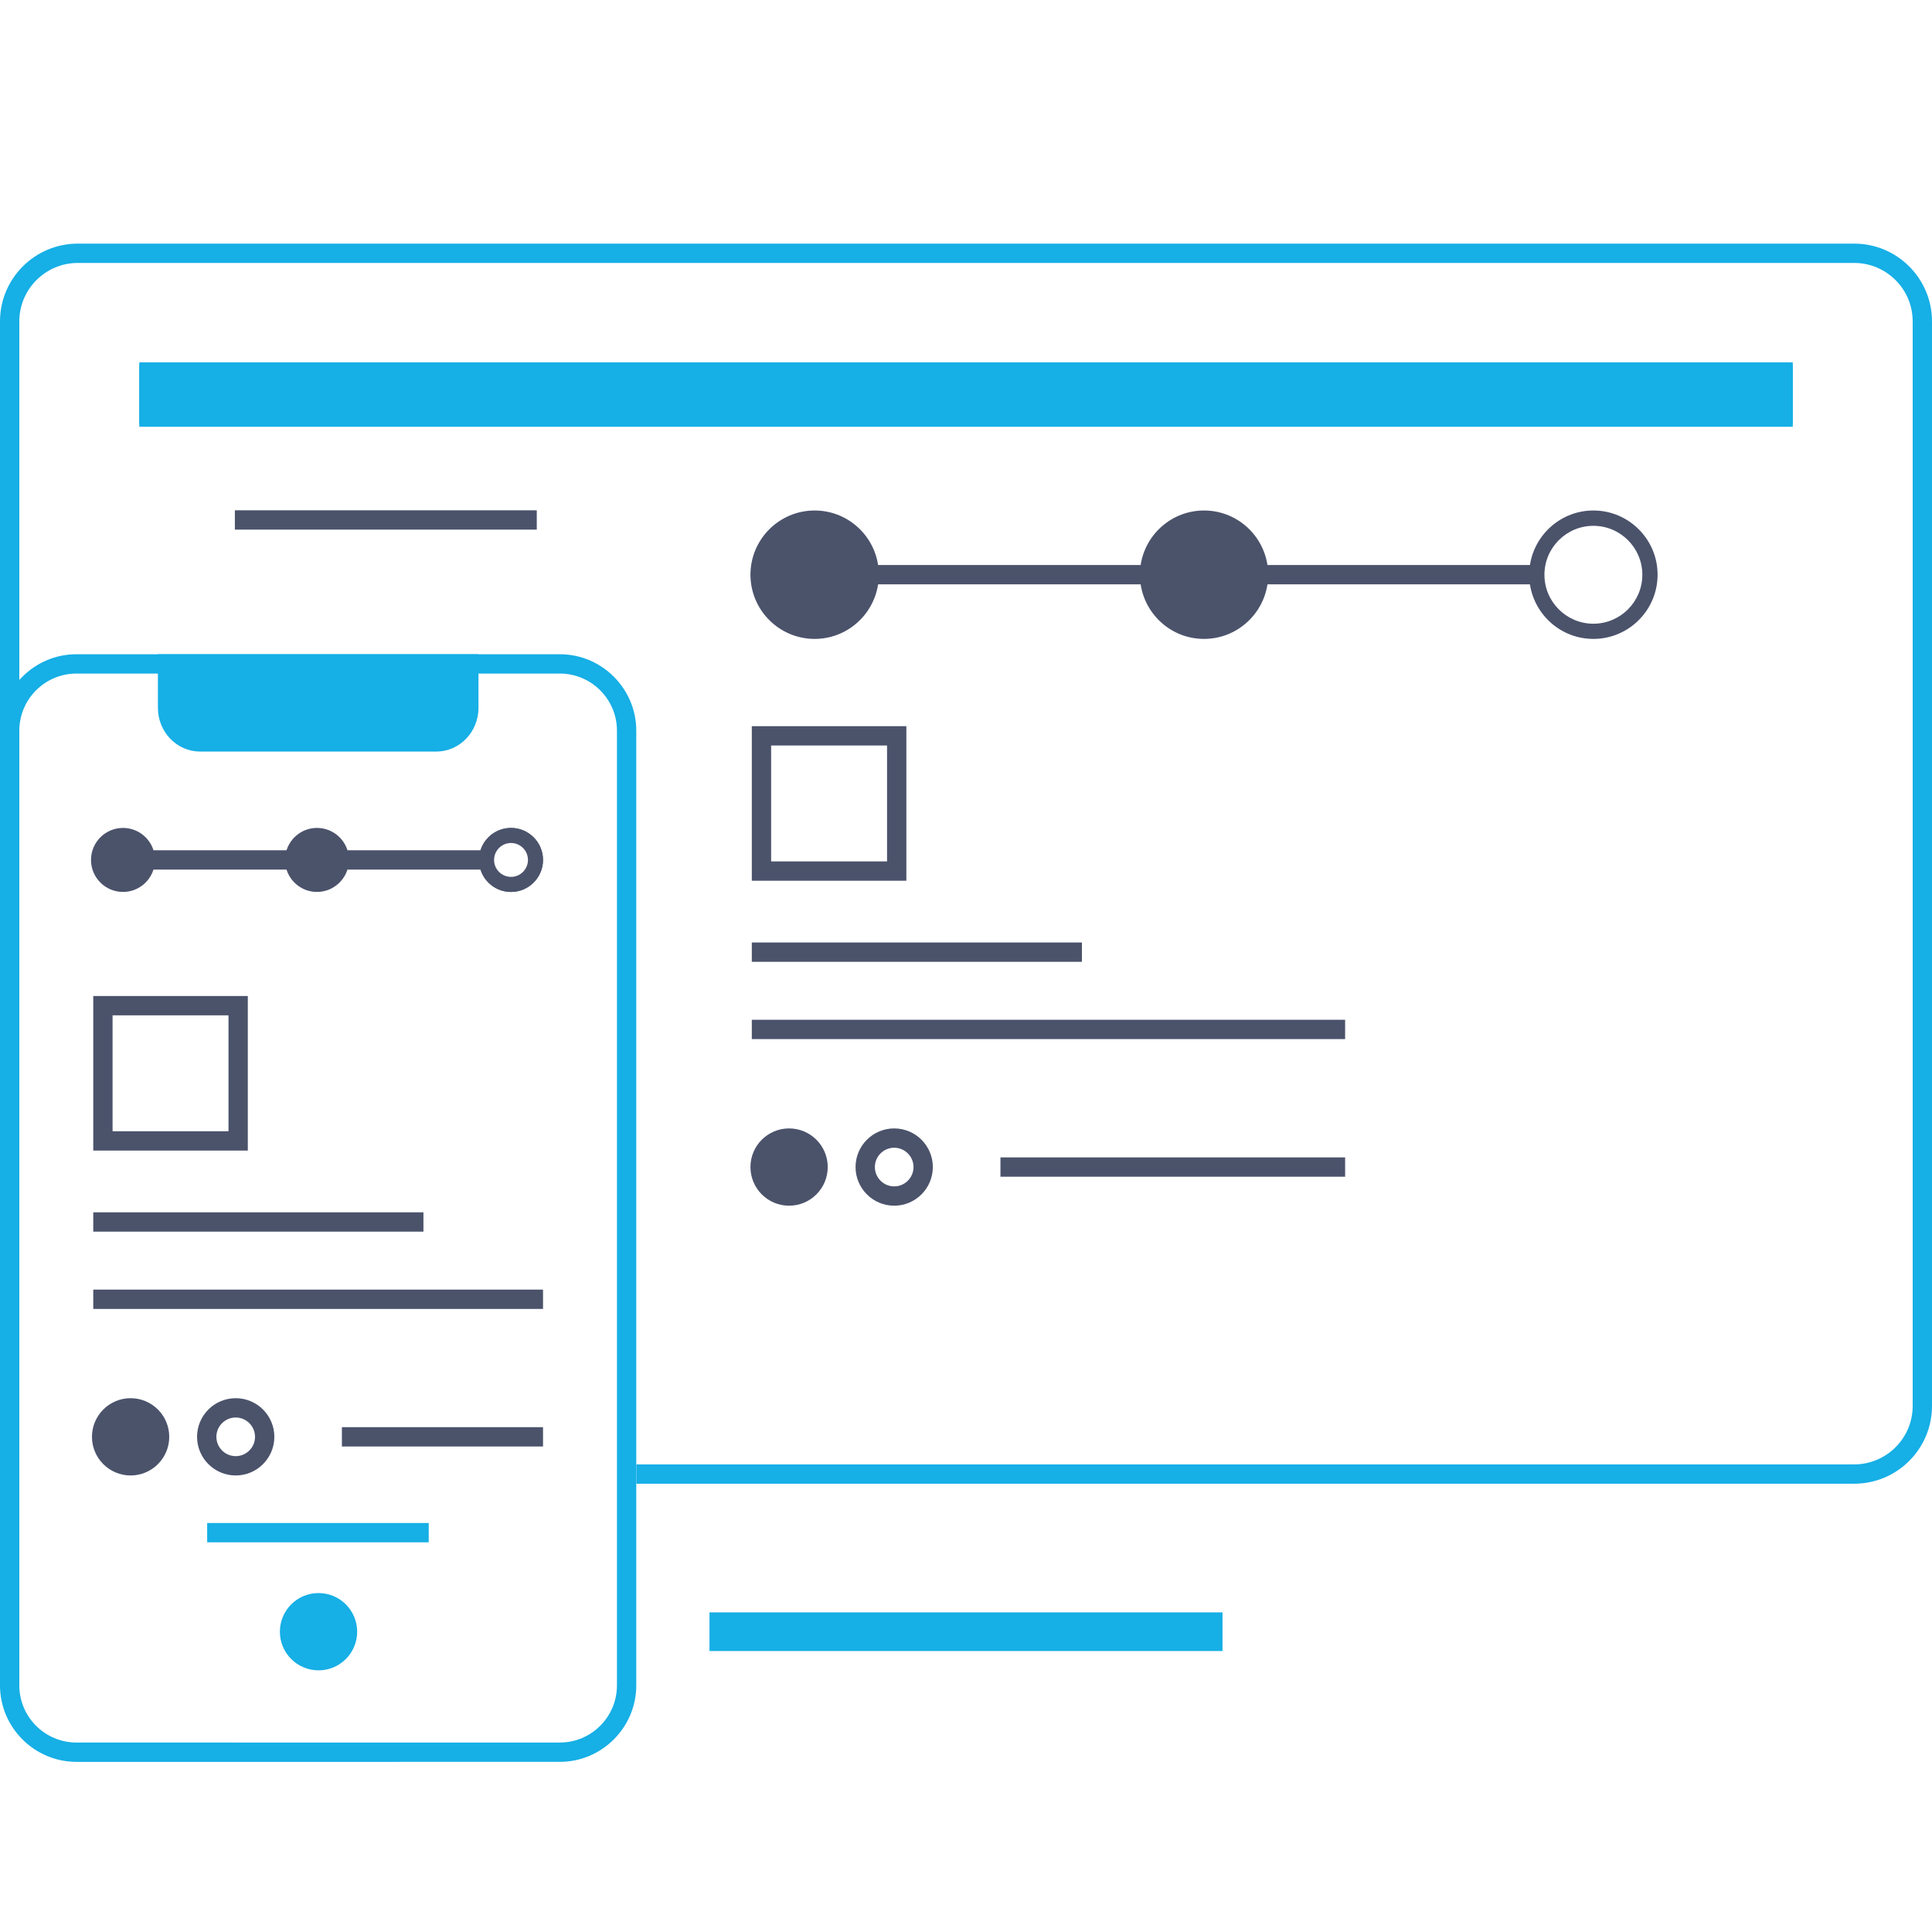 <?xml version="1.0" encoding="UTF-8"?><svg id="Layer_3" xmlns="http://www.w3.org/2000/svg" viewBox="0 0 300 300"><defs><style>.cls-1,.cls-2{stroke-width:3px;}.cls-1,.cls-2,.cls-3{fill:none;stroke-miterlimit:10;}.cls-1,.cls-3{stroke:#16afe6;}.cls-2{stroke:#4b536b;}.cls-3{stroke-width:6px;}.cls-4{fill:#16afe6;}.cls-5{fill:#4b536b;}</style></defs><path class="cls-5" d="M36.6,220.11c1.65,0,3,1.35,3,3s-1.35,3-3,3-3-1.35-3-3,1.35-3,3-3m0-3c-3.31,0-6,2.69-6,6s2.69,6,6,6,6-2.69,6-6-2.69-6-6-6h0Z"/><g><line class="cls-3" x1="110.17" y1="253.37" x2="189.83" y2="253.37"/><rect class="cls-4" x="21.63" y="56.26" width="256.75" height="9.61"/></g><g><path class="cls-5" d="M247.42,79.27c-4.99,0-9.12,3.69-9.85,8.47h-40.76c-.73-4.79-4.86-8.47-9.85-8.47s-9.12,3.69-9.84,8.47h-40.77c-.73-4.79-4.86-8.47-9.85-8.47-5.5,0-9.97,4.47-9.97,9.97s4.47,9.97,9.97,9.97c4.99,0,9.12-3.69,9.85-8.47h40.77c.73,4.79,4.85,8.47,9.84,8.47s9.12-3.69,9.85-8.47h40.76c.73,4.79,4.86,8.47,9.85,8.47,5.5,0,9.97-4.47,9.97-9.97s-4.47-9.97-9.97-9.97Zm0,17.58c-4.19,0-7.6-3.41-7.6-7.6s3.41-7.6,7.6-7.6,7.6,3.41,7.6,7.6-3.41,7.6-7.6,7.6Z"/><g><line class="cls-2" x1="116.74" y1="159.85" x2="208.87" y2="159.85"/><line class="cls-2" x1="116.74" y1="147.85" x2="168" y2="147.85"/><path class="cls-5" d="M137.74,115.76v18h-18v-18h18m3-3h-24v24h24v-24h0Z"/><circle class="cls-5" cx="122.53" cy="181.22" r="6"/><path class="cls-5" d="M138.85,178.22c1.65,0,3,1.35,3,3s-1.35,3-3,3-3-1.35-3-3,1.35-3,3-3m0-3c-3.31,0-6,2.69-6,6s2.69,6,6,6,6-2.69,6-6-2.69-6-6-6h0Z"/><line class="cls-2" x1="155.35" y1="181.22" x2="208.87" y2="181.22"/></g><line class="cls-2" x1="36.47" y1="80.74" x2="83.35" y2="80.74"/></g><g><path class="cls-4" d="M86.93,104.59c4.89,0,8.87,3.98,8.87,8.87v148.25c0,4.89-3.98,8.87-8.87,8.87H11.87c-4.89,0-8.87-3.98-8.87-8.87V113.46c0-4.89,3.98-8.87,8.87-8.87H86.93m0-3H11.87C5.34,101.59,0,106.93,0,113.46v148.25c0,6.53,5.34,11.87,11.87,11.87H86.93c6.53,0,11.87-5.34,11.87-11.87V113.46c0-6.53-5.34-11.87-11.87-11.87h0Z"/><path class="cls-4" d="M67.74,116.7H31.07c-3.62,0-6.55-3.04-6.55-6.8v-8.31h49.78v8.31c0,3.75-2.93,6.8-6.55,6.8Z"/></g><rect class="cls-4" x="21.63" y="56.66" width="256.75" height="9.61"/><path class="cls-5" d="M79.35,128.56c-2.49,0-4.54,1.84-4.91,4.22h-20.31c-.36-2.39-2.42-4.22-4.91-4.22s-4.54,1.84-4.9,4.22H24.01c-.36-2.39-2.42-4.22-4.91-4.22-2.74,0-4.97,2.23-4.97,4.97s2.23,4.97,4.97,4.97c2.49,0,4.54-1.84,4.91-4.22h20.31c.36,2.39,2.42,4.22,4.9,4.22s4.54-1.84,4.91-4.22h20.31c.36,2.39,2.42,4.22,4.91,4.22,2.74,0,4.97-2.23,4.97-4.97s-2.23-4.97-4.97-4.97Zm0,8.76c-2.09,0-3.79-1.7-3.79-3.79s1.7-3.79,3.79-3.79,3.79,1.7,3.79,3.79-1.7,3.79-3.79,3.79Z"/><g><line class="cls-2" x1="14.48" y1="201.75" x2="84.32" y2="201.75"/><line class="cls-2" x1="14.48" y1="189.75" x2="65.75" y2="189.75"/><path class="cls-5" d="M35.48,157.66v18H17.48v-18h18m3-3H14.48v24h24v-24h0Z"/><path class="cls-5" d="M20.28,229.11c-3.31,0-6-2.69-6-6s2.69-6,6-6,6,2.69,6,6-2.69,6-6,6"/><line class="cls-2" x1="53.09" y1="223.11" x2="84.32" y2="223.11"/></g><line class="cls-2" x1="19.31" y1="133.53" x2="75.57" y2="133.53"/><path class="cls-5" d="M79.35,130.9c1.45,0,2.63,1.18,2.63,2.63s-1.18,2.63-2.63,2.63-2.63-1.18-2.63-2.63,1.18-2.63,2.63-2.63m0-2.34c-2.75,0-4.97,2.22-4.97,4.97s2.22,4.97,4.97,4.97,4.97-2.23,4.97-4.97-2.23-4.97-4.97-4.97h0Z"/><circle class="cls-4" cx="49.46" cy="253.37" r="6"/><line class="cls-1" x1="32.17" y1="237.99" x2="66.57" y2="237.99"/><path class="cls-4" d="M287.92,37.83H12.08C5.41,37.83,0,43.24,0,49.91V218.31H0V113.46H3V49.91c0-5.01,4.07-9.08,9.08-9.08H287.92c5.01,0,9.08,4.07,9.08,9.08V218.31c0,5.01-4.07,9.08-9.08,9.08H98.81v3h189.11c6.67,0,12.08-5.41,12.08-12.08V49.91c0-6.67-5.41-12.08-12.08-12.08Z"/></svg>
